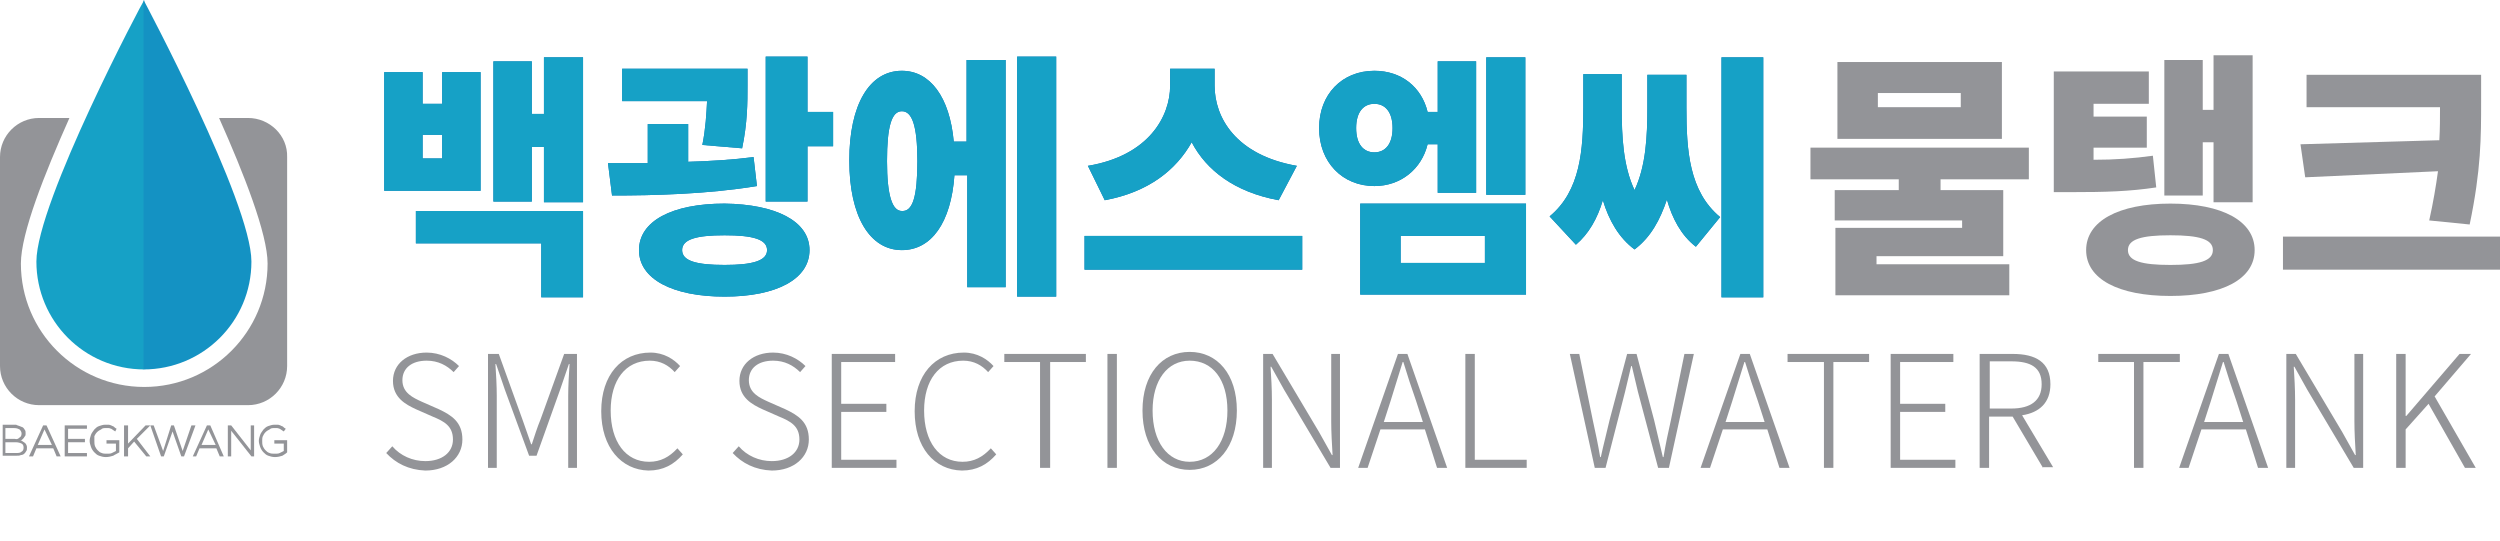 <svg width="254" height="55" viewBox="0 0 254 55" fill="none" xmlns="http://www.w3.org/2000/svg">
<g clip-path="url(#clip0_15_71)">
<path d="M197.16 18.219V19.315H203.529V26.027H190.654V26.849H204.145V30H186.477V23.151H199.351V22.397H186.408V19.315H192.914V18.219H183.943V15H206.131V18.219H197.16ZM203.392 14.11H186.682V6.301H203.392V14.11ZM199.214 9.452H190.791V10.89H199.214V9.452Z" fill="#939498"/>
<path d="M219.074 19.041C216.335 19.452 213.938 19.521 210.445 19.521H208.665V7.26H218.321V10.548H212.705V11.849H218.115V15H212.705V16.233C214.897 16.233 216.746 16.096 218.732 15.822L219.074 19.041ZM229.072 25.411C229.072 28.356 225.785 30.069 220.512 30.069C215.239 30.069 211.952 28.356 211.952 25.411C211.952 22.466 215.239 20.685 220.512 20.685C225.785 20.685 229.072 22.466 229.072 25.411ZM224.827 25.411C224.827 24.315 223.457 23.904 220.512 23.904C217.567 23.904 216.198 24.315 216.198 25.411C216.198 26.507 217.567 26.918 220.512 26.918C223.457 26.918 224.827 26.507 224.827 25.411ZM223.799 19.863H219.896V6.096H223.799V11.164H224.895V5.616H228.867V20.548H224.895V14.452H223.799V19.863Z" fill="#939498"/>
<path d="M231.949 24.041H254.068V27.397H231.949V24.041ZM247.837 14.247C247.905 13.082 247.905 11.918 247.905 10.89H234.346V7.603H252.082V10.342C252.082 13.904 252.082 17.26 250.918 22.808L246.809 22.397C247.22 20.548 247.494 18.904 247.7 17.397L234.209 18.014L233.729 14.658L247.837 14.247Z" fill="#939498"/>
<path d="M39.24 46.027L39.857 45.342C40.678 46.301 41.911 46.849 43.212 46.849C44.924 46.849 46.02 45.959 46.02 44.657C46.02 43.288 45.13 42.808 43.965 42.329L42.253 41.575C41.226 41.096 39.925 40.411 39.925 38.699C39.925 36.986 41.363 35.822 43.349 35.822C44.719 35.822 45.883 36.438 46.636 37.192L46.088 37.808C45.404 37.123 44.513 36.644 43.349 36.644C41.843 36.644 40.884 37.397 40.884 38.63C40.884 39.931 41.98 40.411 42.87 40.822L44.582 41.575C45.883 42.192 46.979 42.877 46.979 44.657C46.979 46.438 45.472 47.808 43.212 47.808C41.5 47.74 40.199 47.055 39.24 46.027Z" fill="#939498"/>
<path d="M49.376 35.959H50.677L53.074 42.603L53.964 45.137H54.032C54.306 44.315 54.58 43.425 54.922 42.603L57.319 35.959H58.621V47.534H57.73V40.205C57.73 39.246 57.799 38.014 57.867 36.986H57.799L56.908 39.589L54.512 46.301H53.758L51.293 39.589L50.403 36.986H50.334C50.403 37.945 50.471 39.246 50.471 40.205V47.534H49.581V35.959" fill="#939498"/>
<path d="M61.086 41.781C61.086 38.082 63.14 35.822 66.085 35.822C67.455 35.822 68.482 36.507 69.098 37.192L68.55 37.808C67.934 37.123 67.112 36.644 66.017 36.644C63.551 36.644 62.045 38.63 62.045 41.712C62.045 44.863 63.551 46.918 65.948 46.918C67.112 46.918 68.003 46.438 68.824 45.548L69.372 46.164C68.482 47.192 67.386 47.808 65.88 47.808C63.14 47.74 61.086 45.479 61.086 41.781Z" fill="#939498"/>
<path d="M74.44 46.027L75.056 45.342C75.878 46.301 77.111 46.849 78.412 46.849C80.124 46.849 81.22 45.959 81.22 44.657C81.22 43.288 80.329 42.808 79.165 42.329L77.453 41.575C76.426 41.096 75.125 40.411 75.125 38.699C75.125 36.986 76.563 35.822 78.549 35.822C79.918 35.822 81.083 36.438 81.836 37.192L81.288 37.808C80.603 37.123 79.713 36.644 78.549 36.644C77.042 36.644 76.084 37.397 76.084 38.63C76.084 39.931 77.179 40.411 78.07 40.822L79.781 41.575C81.083 42.192 82.178 42.877 82.178 44.657C82.178 46.438 80.672 47.808 78.412 47.808C76.7 47.74 75.399 47.055 74.44 46.027Z" fill="#939498"/>
<path d="M84.507 35.959H90.944V36.781H85.466V41.027H90.054V41.849H85.466V46.712H91.081V47.534H84.507V35.959Z" fill="#939498"/>
<path d="M92.93 41.781C92.93 38.082 94.985 35.822 97.929 35.822C99.299 35.822 100.326 36.507 100.943 37.192L100.395 37.808C99.778 37.123 98.957 36.644 97.861 36.644C95.395 36.644 93.889 38.63 93.889 41.712C93.889 44.863 95.395 46.918 97.792 46.918C98.957 46.918 99.847 46.438 100.669 45.548L101.217 46.164C100.326 47.192 99.231 47.808 97.724 47.808C94.916 47.74 92.93 45.479 92.93 41.781Z" fill="#939498"/>
<path d="M105.668 36.781H102.038V35.959H110.325V36.781H106.695V47.534H105.668V36.781Z" fill="#939498"/>
<path d="M113.475 35.959H112.516V47.534H113.475V35.959Z" fill="#939498"/>
<path d="M116.077 41.712C116.077 38.014 118.063 35.753 120.871 35.753C123.679 35.753 125.665 38.014 125.665 41.712C125.665 45.411 123.679 47.74 120.871 47.74C118.063 47.74 116.077 45.411 116.077 41.712ZM124.706 41.712C124.706 38.562 123.199 36.644 120.871 36.644C118.611 36.644 117.104 38.63 117.104 41.712C117.104 44.863 118.611 46.918 120.871 46.918C123.199 46.918 124.706 44.863 124.706 41.712Z" fill="#939498"/>
<path d="M128.335 35.959H129.294L134.019 43.904L135.321 46.233H135.389C135.321 45.069 135.252 43.904 135.252 42.808V35.959H136.142V47.534H135.184L130.458 39.589L129.157 37.26H129.089C129.157 38.356 129.226 39.452 129.226 40.616V47.534H128.335V35.959Z" fill="#939498"/>
<path d="M144.771 43.63H140.251L138.95 47.534H137.991L142.032 35.959H142.991L147.031 47.534H146.004L144.771 43.63ZM144.566 42.877L143.881 40.753C143.402 39.383 142.991 38.151 142.58 36.781H142.511C142.1 38.151 141.689 39.383 141.279 40.753L140.594 42.877H144.566Z" fill="#939498"/>
<path d="M148.88 35.959H149.839V46.712H155.112V47.534H148.88V35.959Z" fill="#939498"/>
<path d="M159.495 35.959H160.453L161.823 42.671C162.097 43.904 162.371 45.205 162.576 46.438H162.645C162.919 45.137 163.261 43.904 163.535 42.671L165.316 35.959H166.274L168.055 42.671C168.329 43.904 168.671 45.205 168.945 46.438H169.014C169.219 45.137 169.493 43.904 169.767 42.671L171.137 35.959H172.095L169.562 47.534H168.466L166.411 39.794C166.206 38.904 166 38.082 165.795 37.192H165.727C165.521 38.082 165.316 38.904 165.11 39.794L163.124 47.534H162.028L159.495 35.959Z" fill="#939498"/>
<path d="M179.56 43.63H175.04L173.739 47.534H172.78L176.821 35.959H177.779L181.82 47.534H180.793L179.56 43.63ZM179.286 42.877L178.601 40.753C178.122 39.383 177.711 38.151 177.3 36.781H177.232C176.821 38.151 176.41 39.383 175.999 40.753L175.314 42.877H179.286Z" fill="#939498"/>
<path d="M185.313 36.781H181.615V35.959H189.901V36.781H186.271V47.534H185.313V36.781Z" fill="#939498"/>
<path d="M192.092 35.959H198.461V36.781H193.051V41.027H197.639V41.849H193.051V46.712H198.667V47.534H192.092V35.959Z" fill="#939498"/>
<path d="M207.569 47.534L204.487 42.329H202.091V47.534H201.132V35.959H204.487C206.816 35.959 208.322 36.781 208.322 39.041C208.322 40.89 207.227 41.918 205.446 42.192L208.596 47.466H207.569M202.159 41.507H204.35C206.336 41.507 207.432 40.685 207.432 39.041C207.432 37.329 206.336 36.712 204.35 36.712H202.159V41.507Z" fill="#939498"/>
<path d="M216.814 36.781H213.185V35.959H221.471V36.781H217.773V47.534H216.814V36.781Z" fill="#939498"/>
<path d="M228.182 43.63H223.663L222.361 47.534H221.403L225.443 35.959H226.402L230.442 47.534H229.415L228.182 43.63ZM227.908 42.877L227.224 40.753C226.744 39.383 226.333 38.151 225.922 36.781H225.854C225.443 38.151 225.032 39.383 224.621 40.753L223.936 42.877H227.908Z" fill="#939498"/>
<path d="M232.291 35.959H233.25L237.975 43.904L239.276 46.233H239.345C239.276 45.069 239.208 43.904 239.208 42.808V35.959H240.098V47.534H239.139L234.414 39.589L233.113 37.26H233.045C233.113 38.356 233.182 39.452 233.182 40.616V47.534H232.291V35.959Z" fill="#939498"/>
<path d="M243.454 35.959H244.413V42.26H244.481L249.891 35.959H251.055L247.357 40.274L251.535 47.534H250.439L246.741 41.027L244.413 43.63V47.534H243.454V35.959Z" fill="#939498"/>
<path d="M1.986 43.288C2.123 43.356 2.191 43.356 2.328 43.425C2.397 43.493 2.465 43.562 2.534 43.699C2.602 43.767 2.602 43.904 2.602 44.041C2.602 44.178 2.602 44.246 2.534 44.315C2.465 44.383 2.465 44.452 2.397 44.52L2.26 44.657C2.191 44.726 2.123 44.726 2.054 44.726C2.123 44.726 2.26 44.794 2.328 44.863C2.397 44.931 2.465 44.931 2.534 45C2.602 45.068 2.671 45.137 2.671 45.205C2.739 45.274 2.739 45.411 2.739 45.479C2.739 45.616 2.739 45.753 2.671 45.822C2.602 45.959 2.534 46.027 2.465 46.096C2.397 46.164 2.26 46.233 2.123 46.233C1.986 46.301 1.849 46.301 1.644 46.301H0.274V43.151H1.644C1.712 43.219 1.849 43.219 1.986 43.288ZM1.986 44.452C2.123 44.383 2.191 44.246 2.191 44.041C2.191 43.904 2.123 43.767 1.986 43.63C1.849 43.562 1.712 43.493 1.438 43.493H0.548V44.589H1.507C1.712 44.657 1.849 44.589 1.986 44.452ZM2.191 45.89C2.328 45.822 2.397 45.685 2.397 45.479C2.397 45.274 2.328 45.137 2.191 45.068C2.054 45 1.849 44.931 1.575 44.931H0.548V46.027H1.575C1.849 46.027 2.054 46.027 2.191 45.89Z" fill="#939498"/>
<path d="M6.163 46.37H5.753L5.41 45.548H3.698L3.356 46.37H2.945L4.383 43.219H4.725L6.163 46.37ZM4.52 43.63L3.835 45.206H5.273L4.52 43.63Z" fill="#939498"/>
<path d="M8.834 43.562H6.917V44.589H8.629V44.932H6.917V46.028H8.834V46.37H6.574V43.219H8.834V43.562Z" fill="#939498"/>
<path d="M11.505 46.301C11.3 46.37 11.026 46.438 10.752 46.438C10.478 46.438 10.272 46.37 10.067 46.301C9.861 46.233 9.724 46.096 9.588 45.959C9.451 45.822 9.314 45.616 9.245 45.411C9.177 45.205 9.108 45 9.108 44.794C9.108 44.589 9.177 44.383 9.245 44.178C9.314 43.973 9.451 43.836 9.588 43.63C9.724 43.493 9.861 43.356 10.067 43.288C10.272 43.219 10.478 43.151 10.683 43.151C10.82 43.151 10.957 43.151 11.026 43.151C11.163 43.151 11.231 43.219 11.3 43.219C11.368 43.288 11.505 43.288 11.573 43.356C11.642 43.425 11.71 43.493 11.847 43.562L11.71 43.836C11.642 43.767 11.573 43.767 11.505 43.699C11.437 43.63 11.368 43.63 11.3 43.562C11.231 43.562 11.163 43.493 11.026 43.493C10.957 43.493 10.82 43.493 10.752 43.493C10.546 43.493 10.409 43.493 10.272 43.63C10.135 43.699 9.998 43.767 9.861 43.904C9.724 44.041 9.656 44.178 9.588 44.315C9.588 44.452 9.588 44.589 9.588 44.794C9.588 45 9.588 45.137 9.656 45.342C9.724 45.479 9.793 45.616 9.93 45.753C10.067 45.89 10.135 45.959 10.341 46.027C10.478 46.096 10.683 46.096 10.889 46.096C11.094 46.096 11.231 46.096 11.368 46.027C11.505 45.959 11.642 45.89 11.779 45.822V45.068H10.82V44.726H12.121V45.959C11.916 46.096 11.71 46.164 11.505 46.301Z" fill="#939498"/>
<path d="M15.271 46.37H14.861L13.628 44.863L13.011 45.548V46.37H12.601V43.219H13.011V45.069L14.792 43.219H15.271L13.902 44.589L15.271 46.37Z" fill="#939498"/>
<path d="M17.394 43.219H17.668L18.559 45.822L19.449 43.219H19.86L18.696 46.37H18.422L17.531 43.836L16.641 46.37H16.367L15.271 43.219H15.614L16.573 45.822L17.394 43.219Z" fill="#939498"/>
<path d="M22.736 46.37H22.325L21.983 45.548H20.271L19.928 46.37H19.586L21.024 43.219H21.366L22.736 46.37ZM21.161 43.63L20.476 45.206H21.914L21.161 43.63Z" fill="#939498"/>
<path d="M25.475 43.219H25.818V46.37H25.544L23.489 43.767V46.37H23.147V43.219H23.489L25.475 45.754V43.219Z" fill="#939498"/>
<path d="M28.694 46.301C28.488 46.37 28.215 46.438 27.941 46.438C27.667 46.438 27.461 46.37 27.256 46.301C27.05 46.233 26.913 46.096 26.776 45.959C26.64 45.822 26.503 45.616 26.434 45.411C26.366 45.205 26.297 45 26.297 44.794C26.297 44.589 26.366 44.383 26.434 44.178C26.503 43.973 26.64 43.836 26.776 43.63C26.913 43.493 27.05 43.356 27.256 43.288C27.461 43.219 27.667 43.151 27.872 43.151C28.009 43.151 28.146 43.151 28.215 43.151C28.352 43.151 28.42 43.219 28.488 43.219C28.557 43.288 28.694 43.288 28.762 43.356C28.831 43.425 28.899 43.493 29.036 43.562L28.831 43.836C28.762 43.767 28.694 43.767 28.625 43.699C28.557 43.63 28.488 43.63 28.42 43.562C28.352 43.562 28.283 43.493 28.146 43.493C28.078 43.493 27.941 43.493 27.872 43.493C27.667 43.493 27.53 43.493 27.393 43.63C27.256 43.699 27.119 43.767 26.982 43.904C26.845 44.041 26.776 44.178 26.708 44.315C26.64 44.452 26.64 44.657 26.64 44.794C26.64 45 26.64 45.137 26.708 45.342C26.776 45.479 26.845 45.616 26.982 45.753C27.119 45.89 27.187 45.959 27.393 46.027C27.53 46.096 27.735 46.096 27.941 46.096C28.146 46.096 28.283 46.096 28.42 46.027C28.557 45.959 28.694 45.89 28.831 45.822V45.068H27.872V44.726H29.173V45.959C29.036 46.096 28.899 46.164 28.694 46.301Z" fill="#939498"/>
<path d="M25.201 11.986H22.257C24.791 17.671 27.187 23.767 27.187 26.781C27.187 33.699 21.572 39.315 14.655 39.315C7.738 39.315 2.123 33.699 2.123 26.781C2.123 23.699 4.52 17.671 7.054 11.986H3.972C1.781 11.986 0 13.767 0 15.959V37.192C0 39.384 1.781 41.164 3.972 41.164H25.201C27.393 41.164 29.173 39.384 29.173 37.192V15.959C29.242 13.767 27.393 11.986 25.201 11.986Z" fill="#939498"/>
<path d="M3.698 26.575C3.698 32.603 8.56 37.534 14.655 37.534V0C14.587 0 3.698 20.548 3.698 26.575Z" fill="#16A1C6"/>
<path d="M14.587 0V37.534C20.613 37.534 25.544 32.671 25.544 26.575C25.544 20.548 14.587 0 14.587 0Z" fill="#1492C3"/>
<path d="M48.828 19.384H39.035V7.329H42.938V10.548H44.924V7.329H48.828V19.384ZM42.253 21.438H59.237V30.206H54.991V24.726H42.253V21.438ZM44.924 13.699H42.938V16.096H44.924V13.699ZM59.237 5.822V20.548H55.265V14.931H54.032V20.479H50.129V6.233H54.032V11.575H55.265V5.822H59.237Z" fill="#1B74B3"/>
<path d="M76.905 18.904C71.906 19.726 66.496 19.863 62.182 19.863L61.771 16.575C63.003 16.575 64.373 16.575 65.811 16.575V12.603H69.92V16.438C72.18 16.37 74.44 16.233 76.563 15.959L76.905 18.904ZM71.358 14.726C71.701 13.014 71.769 11.575 71.838 10.274H63.209V6.986H75.947V8.699C75.947 10.411 75.947 12.466 75.399 15.069L71.358 14.726ZM82.247 25.411C82.247 28.356 78.891 30.137 73.618 30.137C68.345 30.137 64.921 28.356 64.921 25.411C64.921 22.466 68.277 20.685 73.618 20.685C78.823 20.753 82.247 22.466 82.247 25.411ZM77.933 25.411C77.933 24.315 76.494 23.904 73.618 23.904C70.742 23.904 69.304 24.315 69.304 25.411C69.304 26.507 70.742 26.918 73.618 26.918C76.426 26.918 77.933 26.507 77.933 25.411ZM84.644 11.438V14.863H82.041V20.479H77.796V5.753H82.041V11.37H84.644V11.438Z" fill="#1B74B3"/>
<path d="M98.272 6.096H102.175V29.178H98.272V17.808H96.971C96.628 22.603 94.642 25.411 91.629 25.411C88.41 25.411 86.287 22.055 86.287 16.301C86.287 10.616 88.342 7.192 91.629 7.192C94.505 7.192 96.491 9.863 96.902 14.384H98.203V6.096M93.204 16.37C93.204 12.74 92.656 11.301 91.629 11.301C90.602 11.301 90.122 12.808 90.122 16.37C90.122 19.931 90.67 21.438 91.629 21.438C92.725 21.507 93.204 20 93.204 16.37ZM103.339 5.753H107.311V30.137H103.339V5.753Z" fill="#1B74B3"/>
<path d="M110.188 23.973H132.307V27.397H110.188V23.973ZM129.911 20.343C125.459 19.521 122.583 17.329 121.076 14.452C119.501 17.26 116.694 19.521 112.242 20.343L110.53 16.849C116.694 15.822 118.885 11.849 118.885 8.699V6.986H123.405V8.699C123.405 11.918 125.528 15.754 131.76 16.849L129.911 20.343Z" fill="#1B74B3"/>
<path d="M145.045 14.658C144.429 17.192 142.306 18.904 139.635 18.904C136.416 18.904 134.02 16.507 134.02 13.014C134.02 9.589 136.348 7.192 139.635 7.192C142.374 7.192 144.429 8.836 145.045 11.37H146.072V6.233H149.976V19.589H146.072V14.658H145.045ZM139.635 15.479C140.731 15.479 141.484 14.658 141.484 13.014C141.484 11.37 140.731 10.548 139.635 10.548C138.539 10.548 137.786 11.37 137.786 13.014C137.786 14.658 138.539 15.479 139.635 15.479ZM138.197 20.685H155.044V29.931H138.197V20.685ZM142.306 26.712H150.866V23.973H142.306V26.712ZM151.003 5.822H154.975V19.794H151.003V5.822Z" fill="#1B74B3"/>
<path d="M171.342 10.959C171.342 15.274 171.616 19.452 174.766 22.055L172.301 25.069C170.794 23.904 169.904 22.192 169.356 20.274C168.671 22.329 167.713 24.11 166.069 25.342C164.494 24.178 163.467 22.397 162.85 20.342C162.302 22.192 161.412 23.767 160.111 24.863L157.44 21.986C160.59 19.384 160.864 15.206 160.864 10.89V7.534H164.768V10.959C164.768 13.836 164.905 16.849 166.069 19.315C167.233 16.849 167.37 13.836 167.37 10.959V7.603H171.342V10.959ZM174.903 5.822H179.149V30.206H174.903V5.822Z" fill="#1B74B3"/>
<path d="M48.828 19.384H39.035V7.329H42.938V10.548H44.924V7.329H48.828V19.384ZM42.253 21.438H59.237V30.206H54.991V24.726H42.253V21.438ZM44.924 13.699H42.938V16.096H44.924V13.699ZM59.237 5.822V20.548H55.265V14.931H54.032V20.479H50.129V6.233H54.032V11.575H55.265V5.822H59.237Z" fill="#16A1C6"/>
<path d="M76.905 18.904C71.906 19.726 66.496 19.863 62.182 19.863L61.771 16.575C63.003 16.575 64.373 16.575 65.811 16.575V12.603H69.92V16.438C72.18 16.37 74.44 16.233 76.563 15.959L76.905 18.904ZM71.358 14.726C71.701 13.014 71.769 11.575 71.838 10.274H63.209V6.986H75.947V8.699C75.947 10.411 75.947 12.466 75.399 15.069L71.358 14.726ZM82.247 25.411C82.247 28.356 78.891 30.137 73.618 30.137C68.345 30.137 64.921 28.356 64.921 25.411C64.921 22.466 68.277 20.685 73.618 20.685C78.823 20.753 82.247 22.466 82.247 25.411ZM77.933 25.411C77.933 24.315 76.494 23.904 73.618 23.904C70.742 23.904 69.304 24.315 69.304 25.411C69.304 26.507 70.742 26.918 73.618 26.918C76.426 26.918 77.933 26.507 77.933 25.411ZM84.644 11.438V14.863H82.041V20.479H77.796V5.753H82.041V11.37H84.644V11.438Z" fill="#16A1C6"/>
<path d="M98.272 6.096H102.175V29.178H98.272V17.808H96.971C96.628 22.603 94.642 25.411 91.629 25.411C88.41 25.411 86.287 22.055 86.287 16.301C86.287 10.616 88.342 7.192 91.629 7.192C94.505 7.192 96.491 9.863 96.902 14.384H98.203V6.096M93.204 16.37C93.204 12.74 92.656 11.301 91.629 11.301C90.602 11.301 90.122 12.808 90.122 16.37C90.122 19.931 90.67 21.438 91.629 21.438C92.725 21.507 93.204 20 93.204 16.37ZM103.339 5.753H107.311V30.137H103.339V5.753Z" fill="#16A1C6"/>
<path d="M110.188 23.973H132.307V27.397H110.188V23.973ZM129.91 20.343C125.459 19.521 122.583 17.329 121.076 14.452C119.501 17.26 116.693 19.521 112.242 20.343L110.53 16.849C116.693 15.822 118.885 11.849 118.885 8.699V6.986H123.405V8.699C123.405 11.918 125.527 15.754 131.759 16.849L129.91 20.343Z" fill="#16A1C6"/>
<path d="M145.045 14.658C144.429 17.192 142.306 18.904 139.635 18.904C136.416 18.904 134.019 16.507 134.019 13.014C134.019 9.589 136.348 7.192 139.635 7.192C142.374 7.192 144.429 8.836 145.045 11.37H146.072V6.233H149.976V19.589H146.072V14.658H145.045ZM139.635 15.479C140.731 15.479 141.484 14.658 141.484 13.014C141.484 11.37 140.731 10.548 139.635 10.548C138.539 10.548 137.786 11.37 137.786 13.014C137.786 14.658 138.539 15.479 139.635 15.479ZM138.197 20.685H155.043V29.931H138.197V20.685ZM142.306 26.712H150.866V23.973H142.306V26.712ZM151.003 5.822H154.975V19.794H151.003V5.822Z" fill="#16A1C6"/>
<path d="M171.342 10.959C171.342 15.274 171.616 19.452 174.766 22.055L172.301 25.069C170.794 23.904 169.904 22.192 169.356 20.274C168.671 22.329 167.713 24.11 166.069 25.342C164.494 24.178 163.467 22.397 162.85 20.342C162.302 22.192 161.412 23.767 160.111 24.863L157.44 21.986C160.59 19.384 160.864 15.206 160.864 10.89V7.534H164.768V10.959C164.768 13.836 164.905 16.849 166.069 19.315C167.233 16.849 167.37 13.836 167.37 10.959V7.603H171.342V10.959ZM174.903 5.822H179.149V30.206H174.903V5.822Z" fill="#16A1C6"/>
</g>
<defs>
<clipPath id="clip0_15_71">
<rect width="254" height="55" fill="white"/>
</clipPath>
</defs>
</svg>

